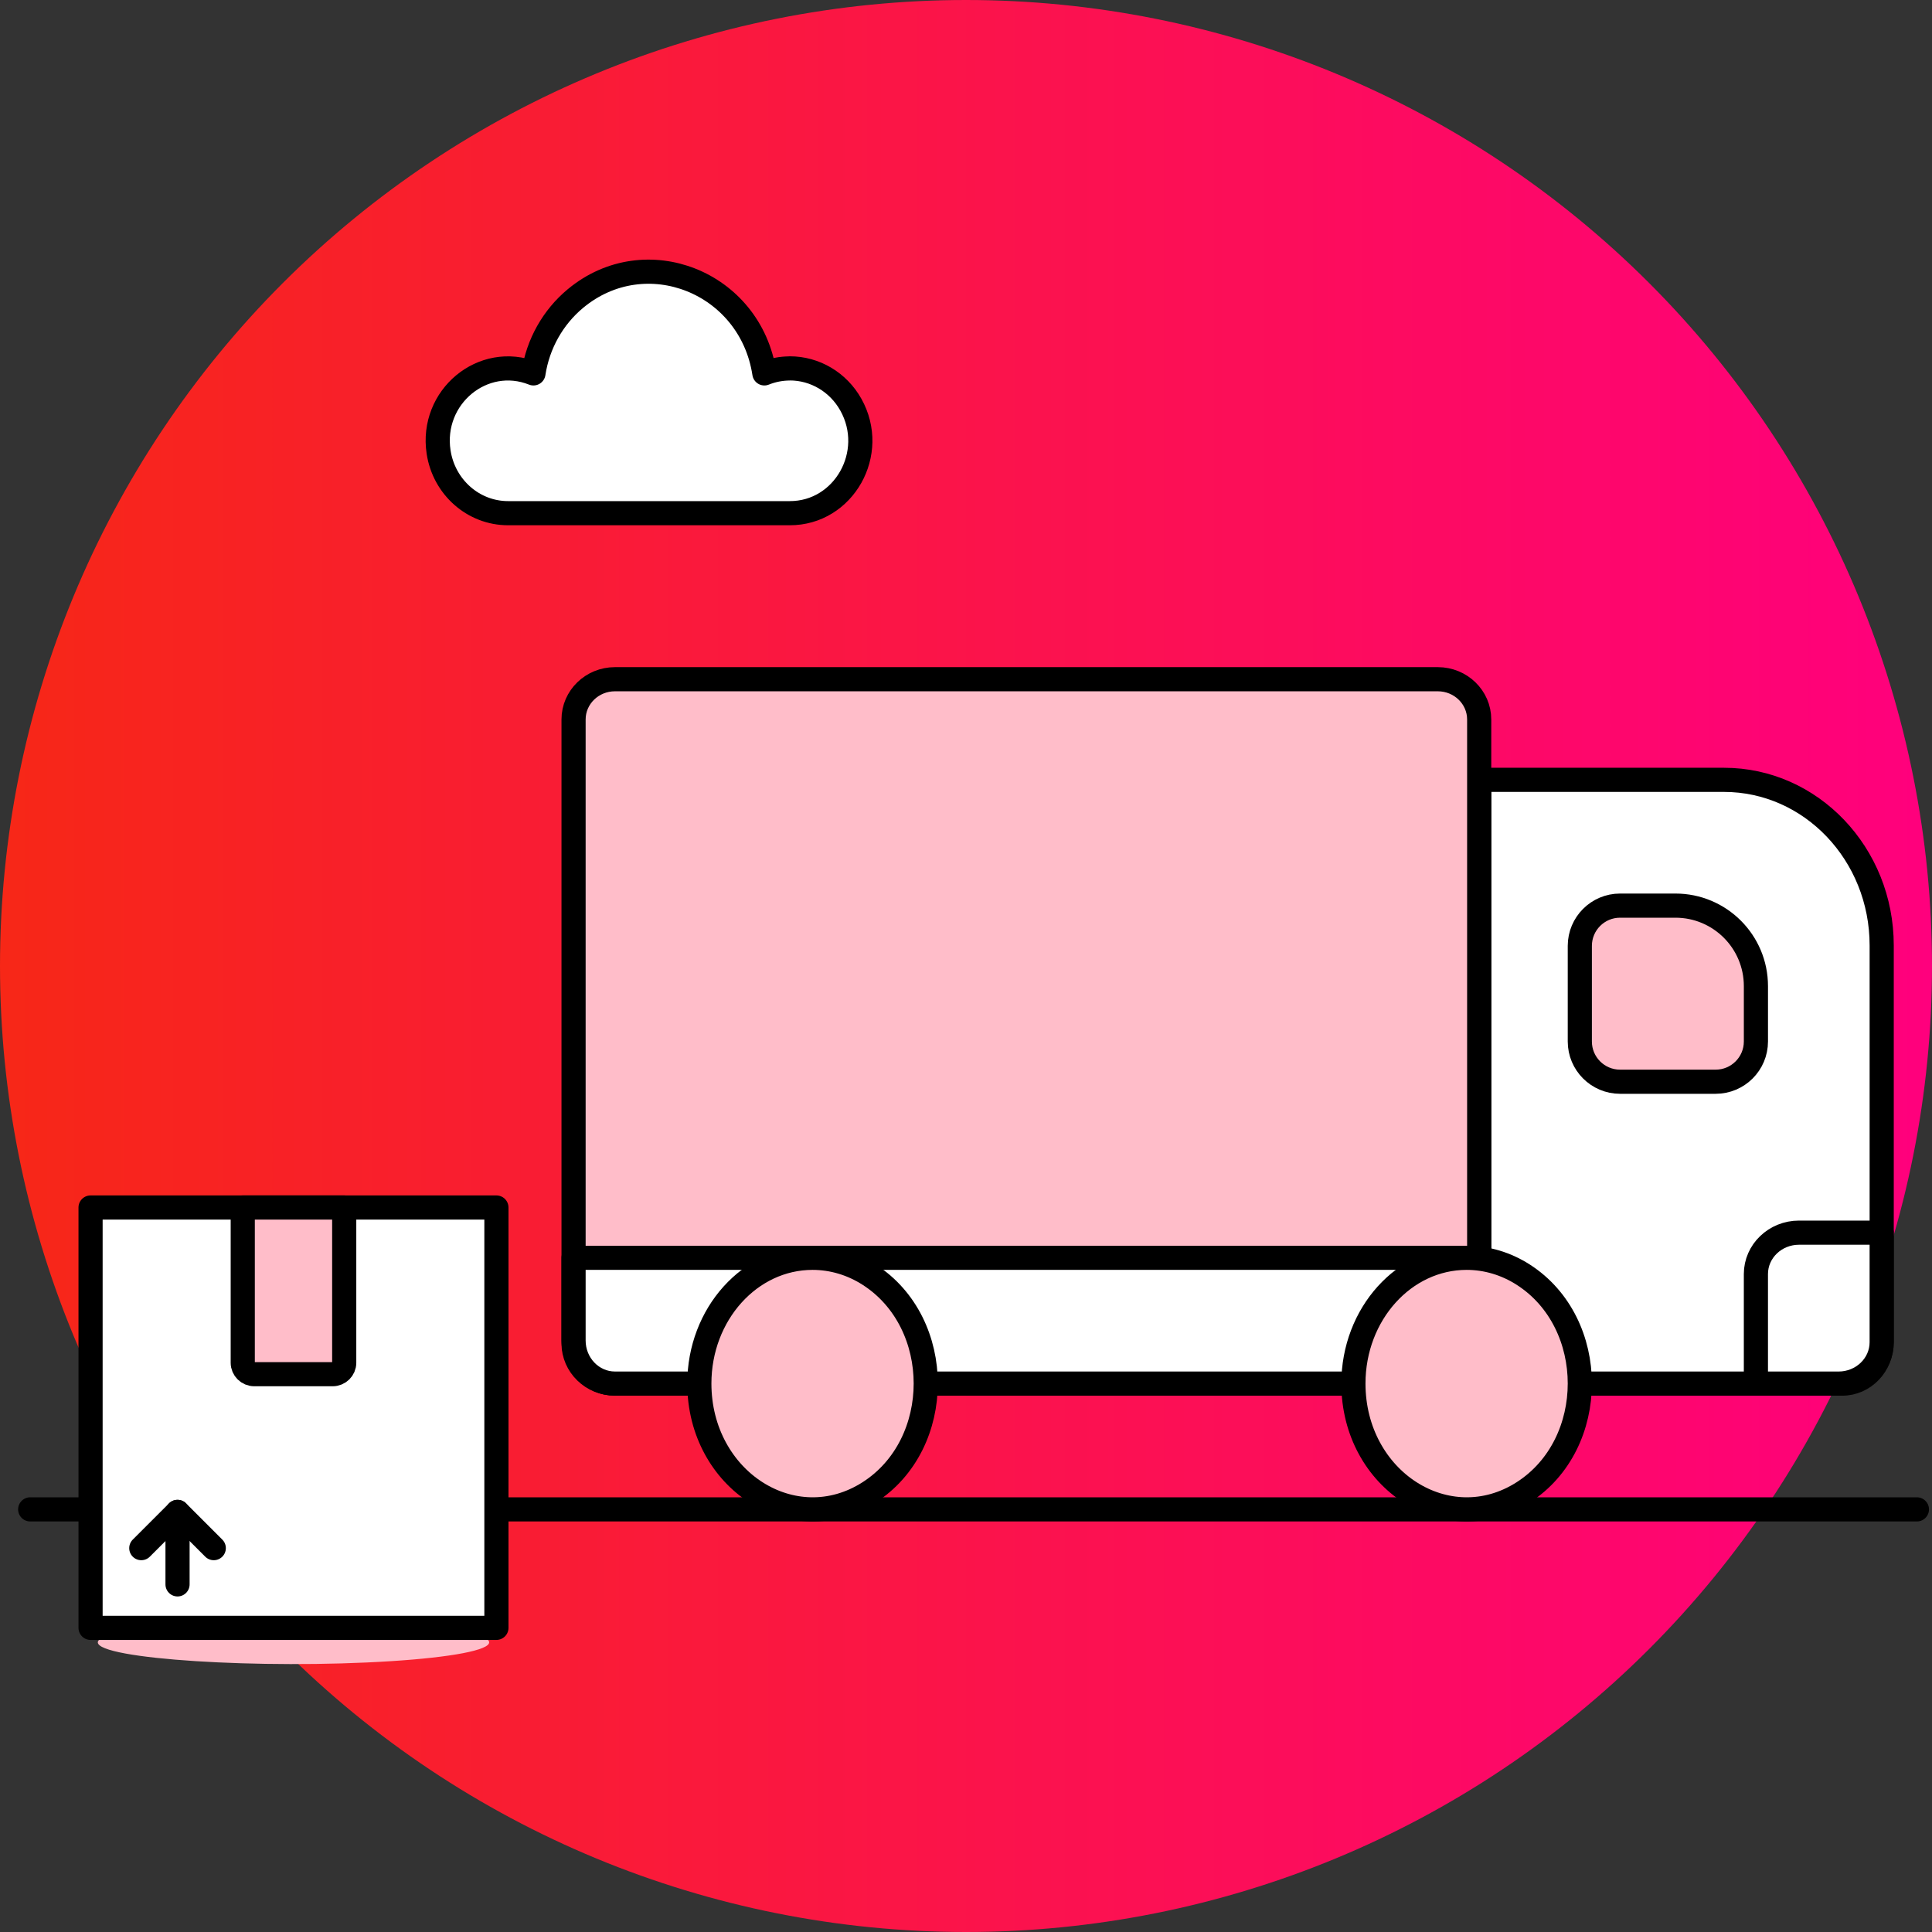 <?xml version="1.0" encoding="UTF-8"?> <svg xmlns="http://www.w3.org/2000/svg" width="128" height="128" viewBox="0 0 128 128" fill="none"><rect x="0" y="0" width="128" height="128" fill="#333333" stroke="none"/><g clip-path="url(#clip0_2706_36664)"><path d="M0 64C0 80.974 6.743 97.252 18.745 109.255C30.747 121.257 47.026 128 64 128C80.974 128 97.252 121.257 109.255 109.255C121.257 97.252 128 80.974 128 64C128 47.026 121.257 30.747 109.255 18.745C97.252 6.743 80.974 0 64 0C47.026 0 30.747 6.743 18.745 18.745C6.743 30.747 0 47.026 0 64Z" fill="url(#paint0_linear_2706_36664)"></path><path d="M2 100H127" stroke="black" stroke-width="1.6" stroke-linecap="round" stroke-linejoin="round"></path><path d="M6.48 108.81C6.48 109.917 17.284 110.609 25.927 110.055C29.938 109.798 32.409 109.323 32.409 108.81C32.409 107.702 21.605 107.01 12.963 107.564C8.951 107.821 6.48 108.296 6.48 108.81Z" fill="#FFBDC9"></path><path d="M6 80H32.889V107.849H6V80Z" fill="white"></path><path d="M6 80H32.889V107.849H6V80Z" stroke="black" stroke-width="1.6" stroke-linecap="round" stroke-linejoin="round"></path><path d="M22.037 91.044H16.851C16.427 91.044 16.083 90.705 16.083 90.287V80H22.805V90.287C22.805 90.705 22.461 91.044 22.037 91.044Z" fill="#FFBDC9" stroke="black" stroke-width="1.6" stroke-linecap="round" stroke-linejoin="round"></path><path d="M11.762 100.167V104.969" stroke="black" stroke-width="1.6" stroke-linecap="round" stroke-linejoin="round"></path><path d="M9.361 102.568L11.762 100.167L14.163 102.568" stroke="black" stroke-width="1.6" stroke-linecap="round" stroke-linejoin="round"></path><path d="M52.321 24.41C51.746 24.412 51.177 24.523 50.642 24.738C49.718 18.682 42.766 15.925 38.128 19.776C36.632 21.017 35.639 22.786 35.342 24.738C31.996 23.408 28.505 26.302 29.058 29.947C29.412 32.28 31.366 34.001 33.663 34H52.321C55.911 34.007 58.162 30.013 56.372 26.812C55.539 25.321 53.993 24.403 52.321 24.406V24.41Z" fill="white" stroke="black" stroke-width="1.6" stroke-linejoin="round"></path><path d="M122.055 91.667H98V51.667H114.219C119.989 51.667 124.667 56.579 124.667 62.637V88.924C124.667 90.439 123.497 91.667 122.055 91.667Z" fill="white" stroke="black" stroke-width="1.6" stroke-linejoin="round"></path><path d="M40.742 91.667H98V47.667C98 46.194 96.772 45 95.258 45H40.742C39.228 45 38 46.194 38 47.667V89C38 90.473 39.228 91.667 40.742 91.667Z" fill="#FFBDC9"></path><path d="M40.742 91.667H98V47.667C98 46.194 96.772 45 95.258 45H40.742C39.228 45 38 46.194 38 47.667V89C38 90.473 39.228 91.667 40.742 91.667Z" stroke="black" stroke-width="1.6" stroke-linejoin="round"></path><path d="M40.742 91.666H98V83.333H38V88.809C38 90.387 39.228 91.666 40.742 91.666Z" fill="white" stroke="black" stroke-width="1.6" stroke-linejoin="round"></path><path d="M46.333 91.66C46.333 98.07 52.583 102.077 57.583 98.872C62.583 95.667 62.583 87.654 57.583 84.449C56.443 83.718 55.15 83.333 53.833 83.333C49.692 83.335 46.335 87.062 46.333 91.66Z" fill="#FFBDC9"></path><path d="M46.333 91.66C46.333 98.07 52.583 102.077 57.583 98.872C62.583 95.667 62.583 87.654 57.583 84.449C56.443 83.718 55.15 83.333 53.833 83.333C49.692 83.335 46.335 87.062 46.333 91.66Z" stroke="black" stroke-width="1.6" stroke-linejoin="round"></path><path d="M89.667 91.66C89.667 98.07 95.917 102.077 100.917 98.872C105.917 95.667 105.917 87.654 100.917 84.449C99.777 83.718 98.483 83.333 97.167 83.333C93.025 83.335 89.669 87.062 89.667 91.66Z" fill="#FFBDC9"></path><path d="M89.667 91.66C89.667 98.07 95.917 102.077 100.917 98.872C105.917 95.667 105.917 87.654 100.917 84.449C99.777 83.718 98.483 83.333 97.167 83.333C93.025 83.335 89.669 87.062 89.667 91.66Z" stroke="black" stroke-width="1.6" stroke-linejoin="round"></path><path d="M113.667 71.667H107.333C105.861 71.667 104.667 70.473 104.667 69.001V62.666C104.667 61.194 105.861 60 107.333 60H111.002C113.946 60 116.334 62.387 116.334 65.332V69.001C116.334 70.473 115.14 71.667 113.667 71.667Z" fill="#FFBDC9"></path><path d="M113.667 71.667H107.333C105.861 71.667 104.667 70.473 104.667 69.001V62.666C104.667 61.194 105.861 60 107.333 60H111.002C113.946 60 116.334 62.387 116.334 65.332V69.001C116.334 70.473 115.14 71.667 113.667 71.667Z" stroke="black" stroke-width="1.6" stroke-linejoin="round"></path><path d="M116.333 91.667H121.809C123.387 91.667 124.666 90.439 124.666 88.924V81.667H119.19C117.612 81.667 116.333 82.895 116.333 84.41V91.667Z" fill="white" stroke="black" stroke-width="1.6" stroke-linejoin="round"></path></g><defs><linearGradient id="paint0_linear_2706_36664" x1="0" y1="64" x2="128" y2="64" gradientUnits="userSpaceOnUse"><stop stop-color="#F72717"></stop><stop offset="1" stop-color="#FF007D"></stop></linearGradient><clipPath id="clip0_2706_36664"><rect width="128" height="128" fill="white"></rect></clipPath></defs></svg> 